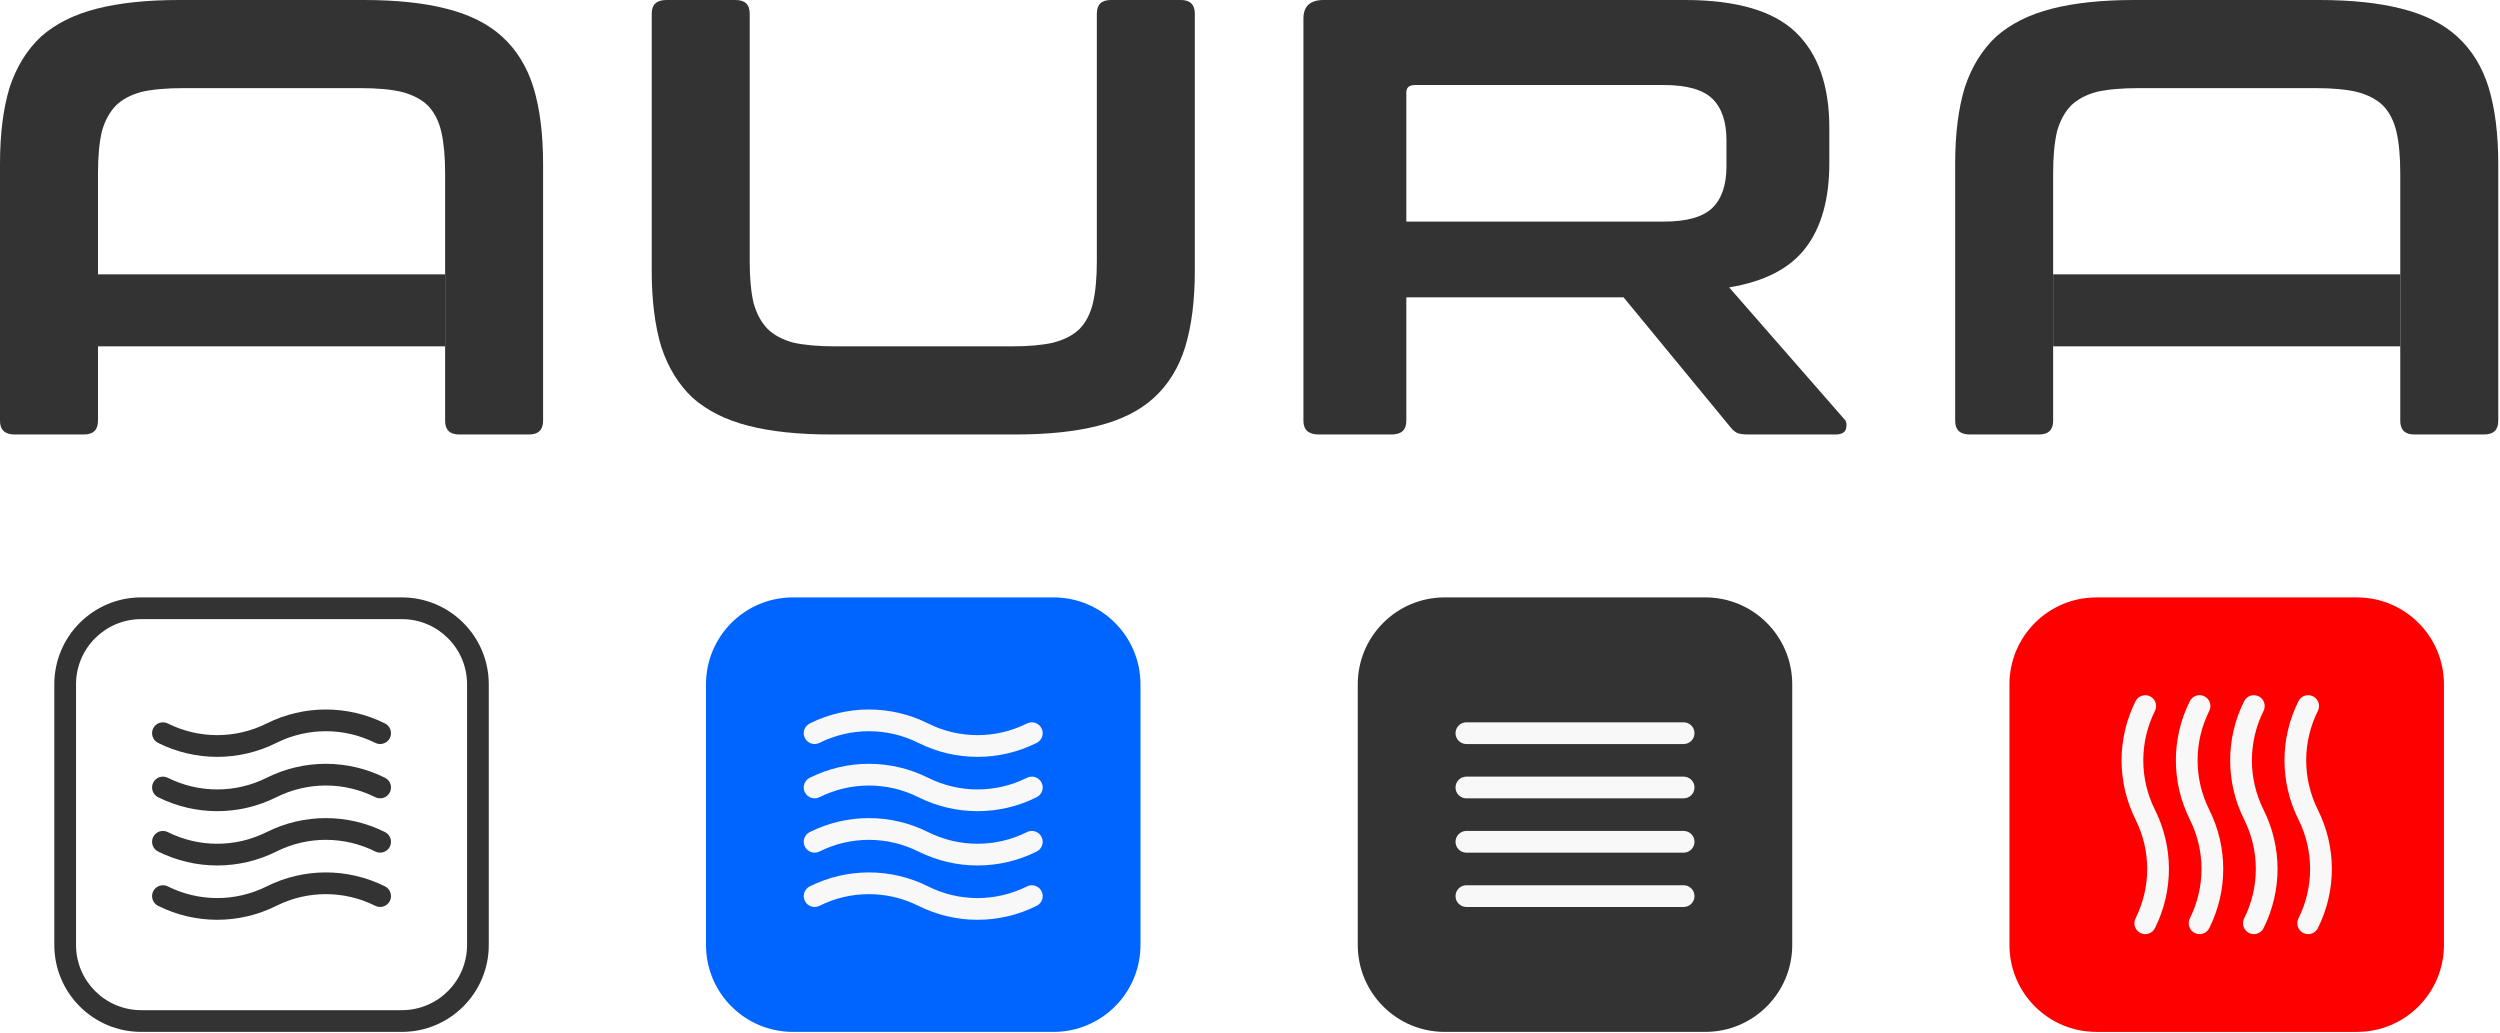 <?xml version="1.0" encoding="UTF-8"?> <svg xmlns="http://www.w3.org/2000/svg" viewBox="0 0 133.072 54.965" fill="none"><path d="M39.156 0C39.656 0 39.906 0.242 39.906 0.727V13.909C39.906 14.79 39.974 15.528 40.11 16.123C40.269 16.695 40.52 17.158 40.86 17.51C41.201 17.841 41.656 18.083 42.224 18.237C42.815 18.369 43.554 18.435 44.44 18.435H53.883C54.769 18.435 55.497 18.369 56.065 18.237C56.656 18.083 57.121 17.841 57.463 17.51C57.803 17.158 58.042 16.695 58.178 16.123C58.315 15.528 58.383 14.79 58.383 13.909V0.727C58.383 0.242 58.633 0 59.133 0H62.849C63.349 0 63.599 0.242 63.599 0.727V14.405C63.599 15.991 63.428 17.345 63.087 18.468C62.746 19.57 62.189 20.473 61.417 21.178C60.667 21.86 59.678 22.356 58.451 22.664C57.247 22.973 55.78 23.127 54.053 23.127H44.235C42.508 23.127 41.042 22.973 39.838 22.664C38.633 22.356 37.645 21.86 36.872 21.178C36.122 20.473 35.565 19.57 35.201 18.468C34.861 17.345 34.69 15.991 34.69 14.405V0.727C34.69 0.242 34.952 0 35.474 0H39.156Z" fill="#333333"></path><path d="M89.677 0C92.422 0 94.39 0.573 95.584 1.718C96.777 2.863 97.373 4.559 97.373 6.806V8.689C97.373 10.583 96.956 12.081 96.121 13.182C95.285 14.284 93.925 14.988 92.04 15.297L98.161 22.301C98.28 22.411 98.316 22.576 98.268 22.796C98.221 23.017 98.03 23.127 97.696 23.127H93.078C92.768 23.127 92.553 23.094 92.434 23.028C92.314 22.962 92.195 22.851 92.076 22.697L86.42 15.825H74.857V22.4C74.857 22.884 74.595 23.127 74.07 23.127H70.204C69.655 23.127 69.38 22.884 69.38 22.4V0.991C69.38 0.33 69.738 0 70.454 0H89.677ZM74.857 11.795H88.567C89.785 11.795 90.644 11.552 91.145 11.068C91.646 10.583 91.897 9.845 91.897 8.854V7.467C91.897 6.476 91.646 5.738 91.145 5.253C90.644 4.769 89.785 4.526 88.567 4.526H75.323C75.012 4.526 74.857 4.658 74.857 4.923V11.795Z" fill="#333333"></path><path d="M4.466 23.127C4.966 23.127 5.216 22.884 5.216 22.4V18.435V14.603V9.218C5.216 8.337 5.284 7.599 5.42 7.004C5.579 6.431 5.829 5.969 6.17 5.616C6.511 5.286 6.966 5.044 7.534 4.89C8.125 4.757 8.863 4.691 9.75 4.691H19.193C20.079 4.691 20.806 4.757 21.375 4.89C21.965 5.044 22.431 5.286 22.772 5.616C23.113 5.969 23.352 6.431 23.488 7.004C23.624 7.599 23.693 8.337 23.693 9.218V14.603V18.435V22.4C23.693 22.884 23.943 23.127 24.443 23.127H28.158C28.658 23.127 28.908 22.884 28.908 22.4V18.435V14.603V8.722C28.908 7.136 28.738 5.782 28.397 4.658C28.056 3.557 27.5 2.654 26.727 1.949C25.977 1.266 24.988 0.771 23.761 0.463C22.556 0.154 21.09 0 19.363 0H9.545C7.818 0 6.352 0.154 5.148 0.463C3.943 0.771 2.954 1.266 2.182 1.949C1.432 2.654 0.875 3.557 0.511 4.658C0.17 5.782 0 7.136 0 8.722V14.603V22.4C0 22.884 0.261 23.127 0.784 23.127H4.466Z" fill="#333333"></path><path d="M5.216 14.603V18.435H23.693V14.603H5.216Z" fill="#333333"></path><path d="M108.536 23.127C109.036 23.127 109.286 22.884 109.286 22.4V18.435V14.603V9.218C109.286 8.337 109.354 7.599 109.491 7.004C109.65 6.431 109.9 5.969 110.241 5.616C110.582 5.286 111.036 5.044 111.604 4.89C112.195 4.757 112.934 4.691 113.82 4.691H123.263C124.15 4.691 124.877 4.757 125.445 4.89C126.036 5.044 126.502 5.286 126.843 5.616C127.184 5.969 127.422 6.431 127.559 7.004C127.695 7.599 127.763 8.337 127.763 9.218V14.603V18.435V22.4C127.763 22.884 128.013 23.127 128.513 23.127H132.229C132.729 23.127 132.979 22.884 132.979 22.4V18.435V14.603V8.722C132.979 7.136 132.808 5.782 132.468 4.658C132.127 3.557 131.57 2.654 130.797 1.949C130.047 1.266 129.059 0.771 127.831 0.463C126.627 0.154 125.161 0 123.434 0H113.616C111.889 0 110.423 0.154 109.218 0.463C108.013 0.771 107.025 1.266 106.252 1.949C105.502 2.654 104.945 3.557 104.582 4.658C104.241 5.782 104.071 7.136 104.071 8.722V14.603V22.4C104.071 22.884 104.332 23.127 104.854 23.127H108.536Z" fill="#333333"></path><path d="M109.286 14.603V18.435H127.763V14.603H109.286Z" fill="#333333"></path><path d="M90.773 31.799C93.328 31.799 95.399 33.87 95.399 36.425V50.301C95.399 52.855 93.328 54.926 90.773 54.926H76.897C74.342 54.926 72.272 52.855 72.272 50.301V36.425C72.272 33.87 74.342 31.799 76.897 31.799H90.773Z" fill="#333333"></path><path fill-rule="evenodd" clip-rule="evenodd" d="M90.196 47.699C90.196 48.018 89.937 48.277 89.617 48.277H78.054C77.735 48.277 77.476 48.018 77.476 47.699C77.476 47.379 77.735 47.121 78.054 47.121H89.617C89.937 47.121 90.196 47.379 90.196 47.699Z" fill="#F8F8F8"></path><path fill-rule="evenodd" clip-rule="evenodd" d="M90.196 44.808C90.196 45.127 89.937 45.386 89.617 45.386H78.054C77.735 45.386 77.476 45.127 77.476 44.808C77.476 44.489 77.735 44.23 78.054 44.23L89.617 44.23C89.937 44.23 90.196 44.489 90.196 44.808Z" fill="#F8F8F8"></path><path fill-rule="evenodd" clip-rule="evenodd" d="M90.196 41.917C90.196 42.236 89.937 42.495 89.617 42.495L78.054 42.495C77.735 42.495 77.476 42.236 77.476 41.917C77.476 41.598 77.735 41.339 78.054 41.339L89.617 41.339C89.937 41.339 90.196 41.598 90.196 41.917Z" fill="#F8F8F8"></path><path fill-rule="evenodd" clip-rule="evenodd" d="M90.196 39.026C90.196 39.345 89.937 39.604 89.617 39.604H78.054C77.735 39.604 77.476 39.345 77.476 39.026C77.476 38.707 77.735 38.448 78.054 38.448H89.617C89.937 38.448 90.196 38.707 90.196 39.026Z" fill="#F8F8F8"></path><path d="M37.579 36.425C37.579 33.87 39.65 31.799 42.205 31.799H56.081C58.635 31.799 60.706 33.87 60.706 36.425V50.301C60.706 52.855 58.635 54.926 56.081 54.926H42.205C39.65 54.926 37.579 52.855 37.579 50.301V36.425Z" fill="#0065FF"></path><path fill-rule="evenodd" clip-rule="evenodd" d="M48.884 39.543C47.226 38.715 45.276 38.715 43.619 39.543C43.333 39.686 42.986 39.57 42.843 39.285C42.7 38.999 42.816 38.652 43.102 38.509C45.085 37.518 47.418 37.518 49.401 38.509C51.058 39.338 53.008 39.338 54.665 38.509C54.951 38.366 55.298 38.482 55.441 38.768C55.584 39.053 55.468 39.401 55.182 39.543C53.2 40.535 50.866 40.535 48.884 39.543Z" fill="#F8F8F8"></path><path fill-rule="evenodd" clip-rule="evenodd" d="M48.884 42.434C47.226 41.606 45.276 41.606 43.619 42.434C43.333 42.577 42.986 42.461 42.843 42.176C42.7 41.89 42.816 41.543 43.102 41.4C45.085 40.409 47.418 40.409 49.401 41.4C51.058 42.228 53.008 42.228 54.665 41.4C54.951 41.257 55.298 41.373 55.441 41.659C55.584 41.944 55.468 42.292 55.182 42.434C53.2 43.425 50.866 43.425 48.884 42.434Z" fill="#F8F8F8"></path><path fill-rule="evenodd" clip-rule="evenodd" d="M48.884 45.325C47.226 44.497 45.276 44.497 43.619 45.325C43.333 45.468 42.986 45.352 42.843 45.067C42.7 44.781 42.816 44.434 43.102 44.291C45.085 43.299 47.418 43.299 49.401 44.291C51.058 45.119 53.008 45.119 54.665 44.291C54.951 44.148 55.298 44.264 55.441 44.549C55.584 44.835 55.468 45.182 55.182 45.325C53.2 46.316 50.866 46.316 48.884 45.325Z" fill="#F8F8F8"></path><path fill-rule="evenodd" clip-rule="evenodd" d="M48.884 48.216C47.226 47.387 45.276 47.387 43.619 48.216C43.333 48.359 42.986 48.243 42.843 47.957C42.7 47.672 42.816 47.325 43.102 47.182C45.085 46.19 47.418 46.19 49.401 47.182C51.058 48.01 53.008 48.01 54.665 47.182C54.951 47.039 55.298 47.155 55.441 47.44C55.584 47.726 55.468 48.073 55.182 48.216C53.2 49.207 50.866 49.207 48.884 48.216Z" fill="#F8F8F8"></path><path fill-rule="evenodd" clip-rule="evenodd" d="M21.392 32.955H7.516C5.6 32.955 4.047 34.509 4.047 36.425V50.301C4.047 52.217 5.6 53.77 7.516 53.77H21.392C23.308 53.77 24.861 52.217 24.861 50.301V36.425C24.861 34.509 23.308 32.955 21.392 32.955ZM7.516 31.799C4.961 31.799 2.891 33.87 2.891 36.425V50.301C2.891 52.855 4.961 54.926 7.516 54.926H21.392C23.946 54.926 26.017 52.855 26.017 50.301V36.425C26.017 33.87 23.946 31.799 21.392 31.799H7.516Z" fill="#333333"></path><path fill-rule="evenodd" clip-rule="evenodd" d="M14.195 47.181C12.538 48.01 10.587 48.01 8.93 47.181C8.645 47.039 8.297 47.155 8.155 47.44C8.012 47.726 8.128 48.073 8.413 48.216C10.396 49.207 12.729 49.207 14.712 48.216C16.369 47.387 18.319 47.387 19.977 48.216C20.262 48.359 20.609 48.243 20.752 47.957C20.895 47.672 20.779 47.324 20.494 47.181C18.511 46.19 16.177 46.19 14.195 47.181Z" fill="#333333"></path><path fill-rule="evenodd" clip-rule="evenodd" d="M14.195 44.291C12.538 45.119 10.587 45.119 8.93 44.291C8.645 44.148 8.297 44.264 8.155 44.549C8.012 44.835 8.128 45.182 8.413 45.325C10.396 46.316 12.729 46.316 14.712 45.325C16.369 44.496 18.319 44.496 19.977 45.325C20.262 45.468 20.609 45.352 20.752 45.066C20.895 44.781 20.779 44.433 20.494 44.291C18.511 43.299 16.177 43.299 14.195 44.291Z" fill="#333333"></path><path fill-rule="evenodd" clip-rule="evenodd" d="M14.195 41.4C12.538 42.228 10.587 42.228 8.93 41.4C8.645 41.257 8.297 41.373 8.155 41.658C8.012 41.944 8.128 42.291 8.413 42.434C10.396 43.425 12.729 43.425 14.712 42.434C16.369 41.605 18.319 41.605 19.977 42.434C20.262 42.577 20.609 42.461 20.752 42.175C20.895 41.89 20.779 41.543 20.494 41.4C18.511 40.409 16.177 40.409 14.195 41.4Z" fill="#333333"></path><path fill-rule="evenodd" clip-rule="evenodd" d="M14.195 38.509C12.538 39.337 10.587 39.337 8.93 38.509C8.645 38.366 8.297 38.482 8.155 38.767C8.012 39.053 8.128 39.4 8.413 39.543C10.396 40.535 12.729 40.535 14.712 39.543C16.369 38.715 18.319 38.715 19.977 39.543C20.262 39.686 20.609 39.57 20.752 39.285C20.895 38.999 20.779 38.652 20.494 38.509C18.511 37.518 16.177 37.518 14.195 38.509Z" fill="#333333"></path><path d="M111.586 54.927C109.032 54.927 106.961 52.856 106.961 50.301V36.425C106.961 33.871 109.032 31.8 111.586 31.8H125.462C128.017 31.8 130.088 33.871 130.088 36.425V50.301C130.088 52.856 128.017 54.927 125.462 54.927H111.586Z" fill="#FF0000"></path><path fill-rule="evenodd" clip-rule="evenodd" d="M122.344 43.622C123.172 45.279 123.172 47.229 122.344 48.886C122.201 49.172 122.317 49.519 122.602 49.662C122.888 49.805 123.235 49.689 123.378 49.404C124.369 47.421 124.369 45.087 123.378 43.105C122.549 41.448 122.549 39.497 123.378 37.84C123.521 37.555 123.405 37.207 123.119 37.064C122.834 36.922 122.486 37.038 122.344 37.323C121.352 39.306 121.352 41.639 122.344 43.622Z" fill="#F8F8F8"></path><path fill-rule="evenodd" clip-rule="evenodd" d="M119.453 43.622C120.282 45.279 120.282 47.229 119.453 48.886C119.31 49.172 119.426 49.519 119.712 49.662C119.997 49.805 120.345 49.689 120.487 49.404C121.479 47.421 121.479 45.087 120.487 43.105C119.659 41.448 119.659 39.497 120.487 37.84C120.63 37.555 120.514 37.207 120.229 37.064C119.943 36.922 119.596 37.038 119.453 37.323C118.462 39.306 118.462 41.639 119.453 43.622Z" fill="#F8F8F8"></path><path fill-rule="evenodd" clip-rule="evenodd" d="M116.562 43.622C117.391 45.279 117.391 47.229 116.562 48.886C116.42 49.172 116.535 49.519 116.821 49.662C117.107 49.805 117.454 49.689 117.597 49.404C118.588 47.421 118.588 45.087 117.597 43.105C116.768 41.448 116.768 39.497 117.597 37.84C117.739 37.555 117.624 37.207 117.338 37.064C117.052 36.922 116.705 37.038 116.562 37.323C115.571 39.306 115.571 41.639 116.562 43.622Z" fill="#F8F8F8"></path><path fill-rule="evenodd" clip-rule="evenodd" d="M113.672 43.622C114.5 45.279 114.5 47.229 113.672 48.886C113.529 49.172 113.645 49.519 113.93 49.662C114.216 49.805 114.563 49.689 114.706 49.404C115.697 47.421 115.697 45.087 114.706 43.105C113.878 41.448 113.878 39.497 114.706 37.84C114.849 37.555 114.733 37.207 114.448 37.064C114.162 36.922 113.815 37.038 113.672 37.323C112.681 39.306 112.681 41.639 113.672 43.622Z" fill="#F8F8F8"></path></svg> 